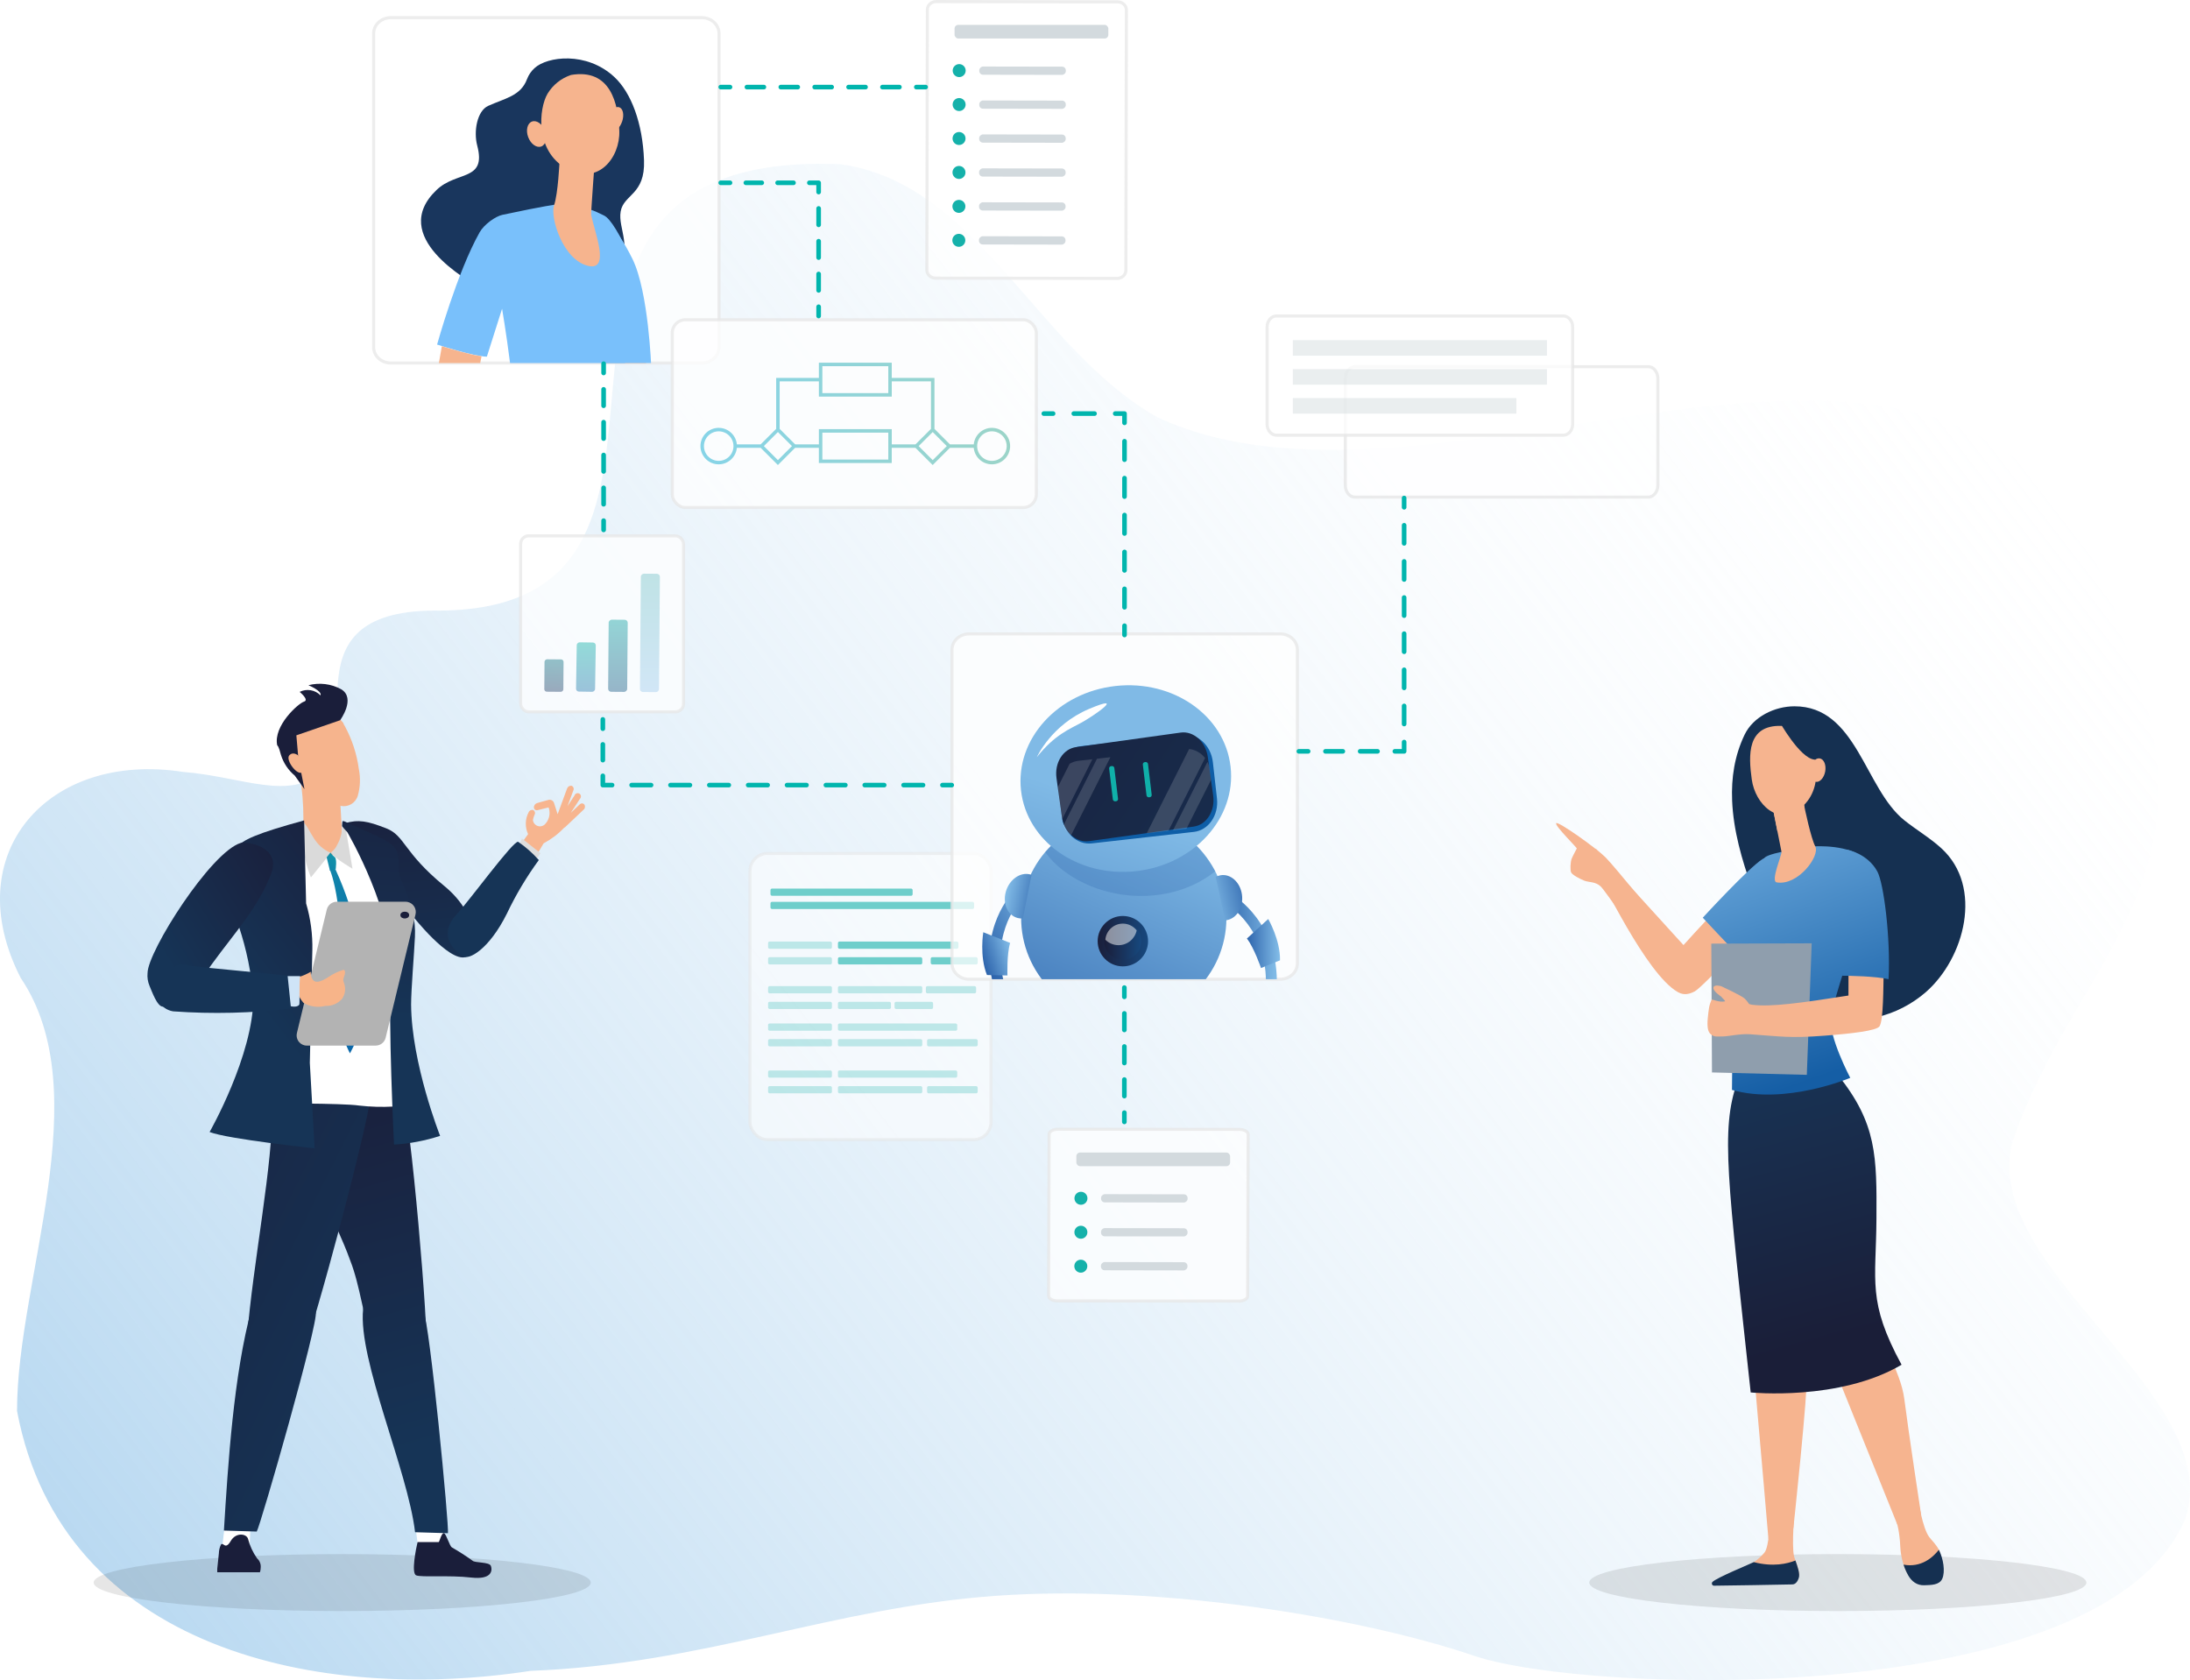 <?xml version="1.0" encoding="UTF-8"?>
<svg xmlns="http://www.w3.org/2000/svg" xmlns:xlink="http://www.w3.org/1999/xlink" viewBox="0 0 1419.35 1088.99">
  <defs>
    <style>
      .cls-1 {
        opacity: .47;
      }

      .cls-2 {
        fill: url(#Unbenannter_Verlauf_374);
      }

      .cls-2, .cls-3, .cls-4, .cls-5, .cls-6, .cls-7, .cls-8, .cls-9, .cls-10, .cls-11, .cls-12, .cls-13, .cls-14, .cls-15, .cls-16, .cls-17, .cls-18, .cls-19, .cls-20, .cls-21, .cls-22, .cls-23, .cls-24, .cls-25, .cls-26, .cls-27, .cls-28, .cls-29, .cls-30, .cls-31, .cls-32, .cls-33, .cls-34, .cls-35, .cls-36, .cls-37, .cls-38, .cls-39, .cls-40, .cls-41, .cls-42, .cls-43, .cls-44, .cls-45, .cls-46, .cls-47, .cls-48, .cls-49, .cls-50, .cls-51, .cls-52, .cls-53, .cls-54, .cls-55, .cls-56, .cls-57, .cls-58, .cls-59, .cls-60, .cls-61, .cls-62, .cls-63, .cls-64, .cls-65, .cls-66, .cls-67, .cls-68, .cls-69, .cls-70, .cls-71, .cls-72 {
        stroke-width: 0px;
      }

      .cls-3, .cls-11, .cls-14, .cls-73, .cls-74, .cls-75, .cls-44, .cls-63 {
        fill: #fff;
      }

      .cls-3, .cls-11, .cls-44 {
        mix-blend-mode: soft-light;
      }

      .cls-4 {
        fill: #cfe4f7;
      }

      .cls-5 {
        fill: url(#Unbenannter_Verlauf_274);
      }

      .cls-6 {
        fill: #19365d;
      }

      .cls-7 {
        fill: #0e5ea7;
      }

      .cls-8, .cls-18, .cls-37 {
        fill: #15b1aa;
      }

      .cls-8, .cls-19 {
        opacity: .25;
      }

      .cls-9 {
        fill: url(#Unbenannter_Verlauf_59-8);
      }

      .cls-10 {
        fill: url(#Unbenannter_Verlauf_59-9);
      }

      .cls-11 {
        opacity: .15;
      }

      .cls-12 {
        fill: #f6b48e;
      }

      .cls-13 {
        fill: url(#Unbenannter_Verlauf_423);
      }

      .cls-14 {
        opacity: .82;
      }

      .cls-14, .cls-17, .cls-76, .cls-21, .cls-23, .cls-53 {
        isolation: isolate;
      }

      .cls-77 {
        stroke-dasharray: 0 0 10.64 10.64;
      }

      .cls-77, .cls-78, .cls-79, .cls-80, .cls-81, .cls-32, .cls-82, .cls-83, .cls-84, .cls-85, .cls-86, .cls-87, .cls-88 {
        fill: none;
      }

      .cls-77, .cls-78, .cls-79, .cls-80, .cls-81, .cls-82, .cls-83, .cls-84, .cls-85, .cls-86, .cls-87, .cls-88 {
        stroke: #00b5ad;
        stroke-linecap: round;
        stroke-linejoin: round;
        stroke-width: 3px;
      }

      .cls-15 {
        fill: url(#Unbenannter_Verlauf_57);
      }

      .cls-78 {
        stroke-dasharray: 0 0 13.43 13.43;
      }

      .cls-16 {
        fill: url(#Unbenannter_Verlauf_311-9);
      }

      .cls-79 {
        stroke-dasharray: 0 0 10.62 10.62;
      }

      .cls-17 {
        fill: url(#Unbenannter_Verlauf_349);
      }

      .cls-17, .cls-21, .cls-23, .cls-53 {
        opacity: .43;
      }

      .cls-73, .cls-74, .cls-75 {
        stroke: #e6e6e6;
        stroke-miterlimit: 10;
        stroke-width: 2px;
      }

      .cls-18 {
        opacity: .6;
      }

      .cls-19, .cls-40 {
        fill: #2d64ac;
      }

      .cls-20 {
        fill: #f7b489;
      }

      .cls-21 {
        fill: url(#Unbenannter_Verlauf_351);
      }

      .cls-22 {
        fill: url(#Unbenannter_Verlauf_311-11);
      }

      .cls-23 {
        fill: url(#Unbenannter_Verlauf_348);
      }

      .cls-24 {
        fill: #b3b3b3;
      }

      .cls-25 {
        fill: url(#Unbenannter_Verlauf_81-2);
      }

      .cls-26 {
        fill: url(#Unbenannter_Verlauf_81);
      }

      .cls-74, .cls-75, .cls-89 {
        opacity: .75;
      }

      .cls-27 {
        fill: url(#Unbenannter_Verlauf_311-2);
      }

      .cls-28 {
        fill: #dcefff;
      }

      .cls-29 {
        fill: url(#Unbenannter_Verlauf_195);
      }

      .cls-30 {
        fill: #d3dade;
      }

      .cls-75 {
        filter: url(#drop-shadow-1);
      }

      .cls-81 {
        stroke-dasharray: 0 0 10.19 10.19;
      }

      .cls-31 {
        fill: url(#Unbenannter_Verlauf_59);
      }

      .cls-82 {
        stroke-dasharray: 0 0 12.59 12.59;
      }

      .cls-33 {
        fill: url(#Unbenannter_Verlauf_59-10);
      }

      .cls-34 {
        fill-rule: evenodd;
      }

      .cls-34, .cls-64 {
        fill: #1a1e3a;
      }

      .cls-90 {
        clip-path: url(#clippath-1);
      }

      .cls-35 {
        fill: url(#Unbenannter_Verlauf_311-12);
      }

      .cls-36 {
        fill: #f7b58f;
      }

      .cls-38 {
        fill: url(#Unbenannter_Verlauf_311-3);
      }

      .cls-39 {
        fill: #ddd;
      }

      .cls-41 {
        fill: url(#Unbenannter_Verlauf_55);
      }

      .cls-42 {
        fill: #79c0fb;
      }

      .cls-83 {
        stroke-dasharray: 0 0 11.24 11.24;
      }

      .cls-84 {
        stroke-dasharray: 0 0 11.71 11.71;
      }

      .cls-43 {
        fill: #f6b48f;
      }

      .cls-44 {
        opacity: .5;
      }

      .cls-45 {
        fill: url(#Unbenannter_Verlauf_59-5);
      }

      .cls-85 {
        stroke-dasharray: 0 0 10.98 10.98;
      }

      .cls-46 {
        fill: url(#Unbenannter_Verlauf_311-10);
      }

      .cls-91 {
        clip-path: url(#clippath);
      }

      .cls-47 {
        fill: #8f9ead;
      }

      .cls-48 {
        fill: url(#Unbenannter_Verlauf_59-7);
      }

      .cls-49 {
        fill: url(#Unbenannter_Verlauf_57-2);
      }

      .cls-50 {
        fill: url(#Unbenannter_Verlauf_59-2);
      }

      .cls-51 {
        fill: url(#Unbenannter_Verlauf_311-5);
      }

      .cls-52 {
        fill: url(#Unbenannter_Verlauf_59-11);
      }

      .cls-53 {
        fill: url(#Unbenannter_Verlauf_347);
      }

      .cls-54 {
        fill: url(#Unbenannter_Verlauf_311-6);
      }

      .cls-86 {
        stroke-dasharray: 0 0 11.96 11.96;
      }

      .cls-55 {
        fill: url(#Unbenannter_Verlauf_195-2);
      }

      .cls-56 {
        fill: url(#Unbenannter_Verlauf_374-2);
      }

      .cls-57 {
        fill: url(#Unbenannter_Verlauf_59-4);
      }

      .cls-58 {
        fill: url(#Unbenannter_Verlauf_21);
        opacity: .65;
      }

      .cls-59 {
        fill: url(#Unbenannter_Verlauf_311);
      }

      .cls-60 {
        fill: #f6b48d;
      }

      .cls-61 {
        fill: #153051;
      }

      .cls-62 {
        fill: #dadada;
      }

      .cls-65 {
        fill: url(#Unbenannter_Verlauf_59-3);
      }

      .cls-66 {
        fill: url(#Unbenannter_Verlauf_311-8);
      }

      .cls-67 {
        fill: #000;
        opacity: .1;
      }

      .cls-68 {
        fill: url(#Unbenannter_Verlauf_311-4);
      }

      .cls-69 {
        fill: url(#Unbenannter_Verlauf_311-7);
      }

      .cls-70 {
        fill: #10b0a9;
      }

      .cls-71 {
        fill: url(#Unbenannter_Verlauf_195-3);
      }

      .cls-87 {
        stroke-dasharray: 0 0 10.72 10.72;
      }

      .cls-88 {
        stroke-dasharray: 0 0 10.29 10.29;
      }

      .cls-72 {
        fill: url(#Unbenannter_Verlauf_59-6);
      }
    </style>
    <linearGradient id="Unbenannter_Verlauf_274" data-name="Unbenannter Verlauf 274" x1="1361.5" y1="231.43" x2="-255.75" y2="1480.97" gradientUnits="userSpaceOnUse">
      <stop offset="0" stop-color="#fff" stop-opacity="0"></stop>
      <stop offset="1" stop-color="#80bae6"></stop>
    </linearGradient>
    <linearGradient id="Unbenannter_Verlauf_195" data-name="Unbenannter Verlauf 195" x1="1623.26" y1="542.54" x2="1678.74" y2="700.53" gradientTransform="translate(-505.98)" gradientUnits="userSpaceOnUse">
      <stop offset="0" stop-color="#69a7db"></stop>
      <stop offset="1" stop-color="#155ea5"></stop>
    </linearGradient>
    <linearGradient id="Unbenannter_Verlauf_423" data-name="Unbenannter Verlauf 423" x1="1692.79" y1="868.65" x2="1642.14" y2="681.72" gradientTransform="translate(-505.98)" gradientUnits="userSpaceOnUse">
      <stop offset="0" stop-color="#1a1e38"></stop>
      <stop offset=".97" stop-color="#183456"></stop>
    </linearGradient>
    <linearGradient id="Unbenannter_Verlauf_195-2" data-name="Unbenannter Verlauf 195" x1="1638.5" y1="537.19" x2="1693.98" y2="695.18" xlink:href="#Unbenannter_Verlauf_195"></linearGradient>
    <linearGradient id="Unbenannter_Verlauf_195-3" data-name="Unbenannter Verlauf 195" x1="1682.93" y1="521.59" x2="1738.4" y2="679.58" xlink:href="#Unbenannter_Verlauf_195"></linearGradient>
    <linearGradient id="Unbenannter_Verlauf_311" data-name="Unbenannter Verlauf 311" x1="21227.84" y1="-1136.4" x2="21155.44" y2="-1396.08" gradientTransform="translate(21445.01 -454) rotate(-180)" gradientUnits="userSpaceOnUse">
      <stop offset="0" stop-color="#1a1e3a"></stop>
      <stop offset=".97" stop-color="#163456"></stop>
    </linearGradient>
    <linearGradient id="Unbenannter_Verlauf_311-2" data-name="Unbenannter Verlauf 311" x1="21239.14" y1="-1139.18" x2="21166.6" y2="-1399.28" xlink:href="#Unbenannter_Verlauf_311"></linearGradient>
    <linearGradient id="Unbenannter_Verlauf_311-3" data-name="Unbenannter Verlauf 311" x1="21441.24" y1="-1145.05" x2="21135.68" y2="-1296.59" xlink:href="#Unbenannter_Verlauf_311"></linearGradient>
    <linearGradient id="Unbenannter_Verlauf_311-4" data-name="Unbenannter Verlauf 311" x1="21493.83" y1="-1258.96" x2="21194.09" y2="-1407.59" xlink:href="#Unbenannter_Verlauf_311"></linearGradient>
    <linearGradient id="Unbenannter_Verlauf_374" data-name="Unbenannter Verlauf 374" x1="21214" y1="-997.78" x2="21258.4" y2="-1039.76" gradientTransform="translate(21445.01 -454) rotate(-180)" gradientUnits="userSpaceOnUse">
      <stop offset="0" stop-color="#458cca"></stop>
      <stop offset="0" stop-color="#16b1a9"></stop>
      <stop offset=".42" stop-color="#1187aa"></stop>
      <stop offset=".79" stop-color="#096aaa"></stop>
      <stop offset="1" stop-color="#135ea9"></stop>
    </linearGradient>
    <linearGradient id="Unbenannter_Verlauf_374-2" data-name="Unbenannter Verlauf 374" x1="21297.12" y1="-1054.16" x2="21182.25" y2="-1089.83" xlink:href="#Unbenannter_Verlauf_374"></linearGradient>
    <linearGradient id="Unbenannter_Verlauf_311-5" data-name="Unbenannter Verlauf 311" x1="18823.16" y1="1712.34" x2="18751.4" y2="1825.59" gradientTransform="translate(19901.25 -3598.4) rotate(163.61) scale(1.06 1) skewX(-.12)" xlink:href="#Unbenannter_Verlauf_311"></linearGradient>
    <linearGradient id="Unbenannter_Verlauf_311-6" data-name="Unbenannter Verlauf 311" x1="20570.93" y1="-1145" x2="20534.27" y2="-1199.32" gradientTransform="translate(20813.61 -454) rotate(-180)" xlink:href="#Unbenannter_Verlauf_311"></linearGradient>
    <linearGradient id="Unbenannter_Verlauf_311-7" data-name="Unbenannter Verlauf 311" x1="18376.45" y1="-1039.66" x2="18473.67" y2="-1099.44" gradientTransform="translate(23255.17 -445.9) rotate(-180) scale(1.25 1)" xlink:href="#Unbenannter_Verlauf_311"></linearGradient>
    <linearGradient id="Unbenannter_Verlauf_311-8" data-name="Unbenannter Verlauf 311" x1="10382.24" y1="3054.22" x2="10451.88" y2="2926.23" gradientTransform="translate(10586.73 -2772.37) rotate(145.99)" xlink:href="#Unbenannter_Verlauf_311"></linearGradient>
    <linearGradient id="Unbenannter_Verlauf_311-9" data-name="Unbenannter Verlauf 311" x1="21651.24" y1="-3916.44" x2="21575.87" y2="-3966.15" gradientTransform="translate(21700.38 4011.84) rotate(-159.58)" xlink:href="#Unbenannter_Verlauf_311"></linearGradient>
    <linearGradient id="Unbenannter_Verlauf_311-10" data-name="Unbenannter Verlauf 311" x1="21176.53" y1="-915.99" x2="21194.12" y2="-1119.58" xlink:href="#Unbenannter_Verlauf_311"></linearGradient>
    <linearGradient id="Unbenannter_Verlauf_311-11" data-name="Unbenannter Verlauf 311" x1="21247.88" y1="-1013.38" x2="21343.81" y2="-1072.45" xlink:href="#Unbenannter_Verlauf_311"></linearGradient>
    <linearGradient id="Unbenannter_Verlauf_311-12" data-name="Unbenannter Verlauf 311" x1="12407.16" y1="5150.62" x2="12425.1" y2="4943.7" gradientTransform="translate(11466.15 -6411.86) rotate(126.87)" xlink:href="#Unbenannter_Verlauf_311"></linearGradient>
    <filter id="drop-shadow-1" filterUnits="userSpaceOnUse">
      <feOffset dx="-3.8" dy="5.71"></feOffset>
      <feGaussianBlur result="blur" stdDeviation="5.71"></feGaussianBlur>
      <feFlood flood-color="#000" flood-opacity=".3"></feFlood>
      <feComposite in2="blur" operator="in"></feComposite>
      <feComposite in="SourceGraphic"></feComposite>
    </filter>
    <linearGradient id="Unbenannter_Verlauf_351" data-name="Unbenannter Verlauf 351" x1="5172.93" y1="8184.99" x2="5171.96" y2="8155.49" gradientTransform="translate(8530.82 5610.38) rotate(-90) scale(1 -1)" gradientUnits="userSpaceOnUse">
      <stop offset="0" stop-color="#1f3664"></stop>
      <stop offset="1" stop-color="#05808a"></stop>
    </linearGradient>
    <linearGradient id="Unbenannter_Verlauf_349" data-name="Unbenannter Verlauf 349" x1="5302.07" y1="8297.82" x2="5303.01" y2="8258.05" gradientTransform="translate(8652.97 5735.05) rotate(-90) scale(1 -1)" gradientUnits="userSpaceOnUse">
      <stop offset="0" stop-color="#2568af"></stop>
      <stop offset="1" stop-color="#0bafa8"></stop>
    </linearGradient>
    <linearGradient id="Unbenannter_Verlauf_348" data-name="Unbenannter Verlauf 348" x1="5443.38" y1="8145.05" x2="5443.98" y2="8077.74" gradientTransform="translate(8510.97 5868.77) rotate(-90) scale(1 -1)" gradientUnits="userSpaceOnUse">
      <stop offset="0" stop-color="#14477c"></stop>
      <stop offset="1" stop-color="#0bafa8"></stop>
    </linearGradient>
    <linearGradient id="Unbenannter_Verlauf_347" data-name="Unbenannter Verlauf 347" x1="5587.91" y1="8256.27" x2="5589.18" y2="8363.43" gradientTransform="translate(8746.7 5998.97) rotate(-90) scale(1 -1)" gradientUnits="userSpaceOnUse">
      <stop offset="0" stop-color="#61beb7"></stop>
      <stop offset="1" stop-color="#9ccbee"></stop>
    </linearGradient>
    <clipPath id="clippath">
      <path class="cls-32" d="M628.08,410.87h201.64c6.13,0,11.1,4.6,11.1,10.27v203.3c0,5.67-4.97,10.27-11.1,10.27h-201.64c-6.13,0-11.1-4.6-11.1-10.27v-203.3c0-5.67,4.97-10.27,11.1-10.27Z"></path>
    </clipPath>
    <linearGradient id="Unbenannter_Verlauf_59" data-name="Unbenannter Verlauf 59" x1="685.11" y1="773.29" x2="769.05" y2="582.96" gradientTransform="translate(1381.7 -143.12) rotate(90)" gradientUnits="userSpaceOnUse">
      <stop offset="0" stop-color="#2d64ac"></stop>
      <stop offset=".97" stop-color="#80bae6"></stop>
    </linearGradient>
    <linearGradient id="Unbenannter_Verlauf_59-2" data-name="Unbenannter Verlauf 59" x1="738.04" y1="-7458.04" x2="771.67" y2="-7458.04" gradientTransform="translate(-4.37 -6840.43) rotate(-.46) scale(1 -1)" xlink:href="#Unbenannter_Verlauf_59"></linearGradient>
    <linearGradient id="Unbenannter_Verlauf_59-3" data-name="Unbenannter Verlauf 59" x1="749.5" y1="-7495.04" x2="781.48" y2="-7495.04" gradientTransform="translate(-4.37 -6840.43) rotate(-.46) scale(1 -1)" xlink:href="#Unbenannter_Verlauf_59"></linearGradient>
    <linearGradient id="Unbenannter_Verlauf_59-4" data-name="Unbenannter Verlauf 59" x1="752.49" y1="-7458.37" x2="773.83" y2="-7458.37" gradientTransform="translate(-4.37 -6840.43) rotate(-.46) scale(1 -1)" xlink:href="#Unbenannter_Verlauf_59"></linearGradient>
    <linearGradient id="Unbenannter_Verlauf_59-5" data-name="Unbenannter Verlauf 59" x1="-706.69" y1="-15001.58" x2="-657.66" y2="-14995.54" gradientTransform="translate(-3269.62 -13880.25) rotate(-17.78) scale(1 -1)" xlink:href="#Unbenannter_Verlauf_59"></linearGradient>
    <linearGradient id="Unbenannter_Verlauf_59-6" data-name="Unbenannter Verlauf 59" x1="-716.82" y1="-15036.46" x2="-684.83" y2="-15036.46" gradientTransform="translate(-3269.62 -13880.25) rotate(-17.78) scale(1 -1)" xlink:href="#Unbenannter_Verlauf_59"></linearGradient>
    <linearGradient id="Unbenannter_Verlauf_59-7" data-name="Unbenannter Verlauf 59" x1="-708.89" y1="-15001.42" x2="-688.14" y2="-15001.42" gradientTransform="translate(-3269.62 -13880.25) rotate(-17.78) scale(1 -1)" xlink:href="#Unbenannter_Verlauf_59"></linearGradient>
    <linearGradient id="Unbenannter_Verlauf_59-8" data-name="Unbenannter Verlauf 59" x1="14468.36" y1="-1259.74" x2="14492.53" y2="-1259.74" gradientTransform="translate(15110.14 2183.05) rotate(-168.7)" xlink:href="#Unbenannter_Verlauf_59"></linearGradient>
    <linearGradient id="Unbenannter_Verlauf_59-9" data-name="Unbenannter Verlauf 59" x1="78.75" y1="840.18" x2="166.53" y2="641.15" gradientTransform="translate(471.08 -174.1) rotate(-7.55) scale(1 1.12) skewX(-.25)" xlink:href="#Unbenannter_Verlauf_59"></linearGradient>
    <linearGradient id="Unbenannter_Verlauf_55" data-name="Unbenannter Verlauf 55" x1="43.24" y1="270.04" x2="260.64" y2="505.81" gradientTransform="translate(527.87 89.33) rotate(-9.12) scale(1 1.19) skewX(-.43)" gradientUnits="userSpaceOnUse">
      <stop offset="0" stop-color="#1a1e3a"></stop>
      <stop offset=".97" stop-color="#163456"></stop>
    </linearGradient>
    <linearGradient id="Unbenannter_Verlauf_59-10" data-name="Unbenannter Verlauf 59" x1="708.7" y1="777.02" x2="796.48" y2="578" gradientTransform="translate(-4.37 -64.38) rotate(.46)" xlink:href="#Unbenannter_Verlauf_59"></linearGradient>
    <linearGradient id="Unbenannter_Verlauf_57" data-name="Unbenannter Verlauf 57" x1="721.17" y1="668.52" x2="753.84" y2="668.52" gradientTransform="translate(-4.37 -64.38) rotate(.46)" gradientUnits="userSpaceOnUse">
      <stop offset="0" stop-color="#1a1e3a"></stop>
      <stop offset=".97" stop-color="#17477c"></stop>
    </linearGradient>
    <linearGradient id="Unbenannter_Verlauf_57-2" data-name="Unbenannter Verlauf 57" x1="725.43" y1="668.52" x2="749.57" y2="668.52" xlink:href="#Unbenannter_Verlauf_57"></linearGradient>
    <linearGradient id="Unbenannter_Verlauf_59-11" data-name="Unbenannter Verlauf 59" x1="-101.46" y1="1014.87" x2="-130.66" y2="1015.03" gradientTransform="translate(696.53 -435.7) rotate(-12.2)" xlink:href="#Unbenannter_Verlauf_59"></linearGradient>
    <clipPath id="clippath-1">
      <path class="cls-32" d="M454.9,11.45h-201.64c-6.13,0-11.1,4.6-11.1,10.27v203.3c0,5.67,4.97,10.27,11.1,10.27h201.64c6.13,0,11.1-4.6,11.1-10.27V21.72c0-5.67-4.97-10.27-11.1-10.27Z"></path>
    </clipPath>
    <linearGradient id="Unbenannter_Verlauf_81" data-name="Unbenannter Verlauf 81" x1="4058.68" y1="340.19" x2="3959.81" y2="616.41" gradientTransform="translate(4383.27) rotate(-180) scale(1 -1)" gradientUnits="userSpaceOnUse">
      <stop offset="0" stop-color="#16477c"></stop>
      <stop offset=".97" stop-color="#3675bb"></stop>
    </linearGradient>
    <linearGradient id="Unbenannter_Verlauf_81-2" data-name="Unbenannter Verlauf 81" x1="3959.05" y1="277.48" x2="4110.59" y2="509.63" xlink:href="#Unbenannter_Verlauf_81"></linearGradient>
    <linearGradient id="Unbenannter_Verlauf_21" data-name="Unbenannter Verlauf 21" x1="784.26" y1="1509.83" x2="958.08" y2="1509.83" gradientTransform="translate(-451.61 -1461.59) rotate(23.41) scale(1.26 .79) skewX(15.3)" gradientUnits="userSpaceOnUse">
      <stop offset="0" stop-color="#49bfda"></stop>
      <stop offset="1" stop-color="#68bfaa"></stop>
    </linearGradient>
  </defs>
  <g class="cls-76">
    <g id="Ebene_2" data-name="Ebene 2">
      <g id="Ebene_1-2" data-name="Ebene 1">
        <g>
          <path class="cls-5" d="M285.41,395.77c208.79-2.07,3.88-299.6,259.37-289.35,89.1,12.44,127.38,120.54,205.63,164.16,194.26,89.96,546.95-157.26,625.61,143.95,66.78,155.11-31.12,206.78-71.77,325.68-21.56,82.6,139.16,163.39,112,244.39-52.85,124.29-387.56,113.56-460.97,88.6-73.41-24.96-203.31-46.22-308.87-38.92-105.56,7.3-190.06,44.42-302.53,48.71-136.69,21.09-303.6-13.48-332.83-168.42-.15-85.31,52.74-206.02,2.38-280.71-41.2-80.28,17.52-147.25,105.44-133.5,38.46,3.03,68.79,19.47,91.29-1.08,25.71-23.23-26.13-105.25,75.24-103.5"></path>
          <g>
            <ellipse class="cls-67" cx="1191.11" cy="1025.78" rx="161.09" ry="18.46"></ellipse>
            <g>
              <path class="cls-43" d="M1243.17,971.79s2.67,18.6,7.25,24.6c1.54,2.01,4.35,4.56,6.2,8.2,2.87,5.67,1.28,14.11-.83,18.75-.18.41-1.5,1.44-2.4,1.75-7.34,2.28-15.14-.16-18.26-7.23-1.75-3.95-3.28-9.21-3.58-15.85-.78-16.89-6.01-25.48-6.01-25.48l17.64-4.76Z"></path>
              <path class="cls-43" d="M1162.91,980.3s-1.65,20.97-.31,27.79c.72,3.65,4.7,11.16,2.87,14.6-1.83,3.44-4.96,2.01-4.96,2.01l-42.52.92c-2.58.04-4.68.51-2.6-1.03,3.41-2.52,6.15-4.18,17.03-9.48.71-.34,3.29-2,4.22-2.57,2.36-1.45,4.73-3.73,6.78-6.02,3.4-3.81,3.7-22.28,3.7-22.28l15.79-3.94Z"></path>
              <path class="cls-43" d="M1125.88,701.49s-5.97,34.05-2.05,56.38c3.92,22.33,22.29,239.63,22.29,239.63l16.18-7.07s9.52-88.55,8.74-100.57c-.78-12.02-6.98-32.14-6.98-32.14l2.08-69.8-26.36-91.69-13.89,5.26Z"></path>
              <path class="cls-43" d="M1187.29,694.33s16.45,24.9,20.37,45.51c3.92,20.61-2.87,83.94,4.66,110.95,4.08,14.62,19.54,37.2,21.89,56.09,2.35,18.89,10.87,74.96,10.87,74.96l-15.35,6.5-53.37-132.5-38.07-111.7-9.75-57.53,58.75,7.73Z"></path>
              <path class="cls-61" d="M1233.69,1014.16c11.38,2.09,18.95-4.61,22.89-9.62,2.89,5.68,4.3,14.15,2.18,18.82-1.87,4.11-7.35,3.99-11.66,4.15-4.56.17-8.09-2.38-10.35-6.37-1.06-1.86-2.15-4.19-3.06-6.98Z"></path>
              <path class="cls-61" d="M1136.65,1012.53c12.53,3.23,21.79,1.03,26.97-1.07,1.34,3.81,3.11,8.59,2.17,11.34-1.15,3.37-2.79,4.14-4.23,4.17-11.44.3-41.92.71-50.65.83-1.22.02-1.89-1.42-1.11-2.36,2.16-2.6,25.92-12.35,26.85-12.92Z"></path>
              <g>
                <g>
                  <path class="cls-61" d="M1122.6,518.89c-.61-14.63,1.55-29.08,8.09-42.7,5.63-11.72,19.57-18.37,32.28-18.39,40.36-.05,45.49,53.27,71.18,73.84,7.85,6.28,16.62,11.4,24.05,18.18,27.43,25.03,15.07,71.35-10.11,93.29-17.48,15.23-44.94,23.88-66.48,11.97-11.24-6.21-19.78-16.54-25.86-27.86-8.63-16.06-14.19-34.59-20.33-51.71-6.53-18.22-12.01-37.18-12.82-56.63Z"></path>
                  <path class="cls-43" d="M1141.25,564.92s6.17,8.72,3.6,21.76c-2.57,13.04-41.64,53.35-46.54,55.94-5.33,2.82-8.6,1.71-10.99.36-20.59-11.72-49.68-74.14-53.06-78.58l-2.96-3.9,2.87-10.49,56.91,62.57s46.51-51.99,50.17-47.65Z"></path>
                  <path class="cls-29" d="M1148.11,554.16s-4.42,1.78-5.76,2.62c-9.07,5.68-38.78,38.04-38.78,38.04,0,0,15.64,16.8,22.56,23.99l39.55-29.75-17.57-34.89Z"></path>
                  <path class="cls-13" d="M1191.11,696.68c25.35,31.57,25.26,52.99,25.02,93.53-.24,40.53-5.99,53.27,16.28,94.38-40.27,23.74-97.78,17.95-97.78,17.95-14.87-137.81-19.61-170.11-8.74-201.05,35.57.12,65.22-4.81,65.22-4.81Z"></path>
                  <path class="cls-55" d="M1176.15,548.58s23.23-1.48,32.41,8.52c9.19,10-20.38,89.06-22.05,101.78-1.67,12.72,12.65,39.74,12.65,39.74,0,0-41.95,17.76-76.66,7.83,0,0,.71-91.83,2.38-100.92,1.67-9.09,15.59-46.04,18.93-49.67,3.34-3.63,32.34-7.27,32.34-7.27Z"></path>
                  <path class="cls-43" d="M1168.42,517.61s.12.68.34,1.84c1.04,5.57,5.02,24.06,7.72,29.14,3.26,6.14-11.15,25.73-25.01,23.34-4.13-.71,3.49-18,3.12-19.83-.7-3.51-1.65-8.29-2.62-13.19-.55-2.77-1.1-5.57-1.62-8.21-1.48-7.49-2.69-13.62-2.69-13.62l20.77.52Z"></path>
                  <path class="cls-43" d="M1168.76,519.45c-.22-1.16-.34-1.84-.34-1.84l-20.77-.52s1.21,6.13,2.69,13.62c.52,2.62,1.07,5.41,1.62,8.16,3.21-.47,6.56-2.03,9.92-4.96,3.66-3.2,6.06-7.04,7.51-11.15-.26-1.31-.47-2.44-.63-3.3Z"></path>
                  <path class="cls-43" d="M1154.44,470.49s9.79-1.13,15.93,6.79c6.14,7.92,12.75,32.42-2.49,45.73-15.24,13.32-30.31-1.76-32.54-17.74-2.23-15.98-3.1-35.36,19.11-34.78Z"></path>
                  <path class="cls-61" d="M1153.35,467.88s13.08,23.38,22.44,24.45c9.36,1.08,10.58,13.37,10.58,13.37,0,0-3.35-28.52-12.61-34.02-9.26-5.5-20.41-3.8-20.41-3.8Z"></path>
                  <path class="cls-43" d="M1173.33,498.1c-.76,4.14.75,8.11,3.39,8.65,2.65.54,5.44-2.55,6.2-6.69.76-4.14-.77-7.93-3.42-8.47-2.65-.54-5.41,2.37-6.17,6.51Z"></path>
                  <polygon class="cls-47" points="1109.54 695.12 1171.01 696.68 1174.17 611.42 1109.1 611.63 1109.54 695.12"></polygon>
                  <path class="cls-43" d="M1109.37,647.89c.15-.33,4.83,1.98,8.51,1.17.74-.16-1.98-2.4-2.34-3.06-.05-.09-5.5-3.53-5.04-5.88.45-2.35,5.14-.84,5.14-.84,0,0,13.25,6.11,15.12,7.99,1.87,1.88,2.66,3.3,2.78,3.47.81.25,1.52.44,2.04.51,12.19,1.57,32.09-1.21,62.41-5.98l.04-15.91c6.42.38,17.63-.74,22.8-1.32-.27,12.13-.12,33.18-2.71,37.19-1.82,2.82-17.82,4.71-35.64,6.07-22.69,1.74-28.64.44-48.35-.93-5.97-.44-14.17,1.38-17.28,1.4-4.63.03-6.26.55-8.59-1.89-1.97-2.05-1.74-7.1-1.41-10.23.62-5.92.81-8.19,2.54-11.77Z"></path>
                  <path class="cls-71" d="M1197.23,550.77s13.11,2.4,19.47,14.07c4.2,7.7,8.67,43.33,7.29,69.82-8.87-1.88-23.76-2.23-32.89-2.26.35-23.74,1.66-82.43,6.12-81.63Z"></path>
                </g>
                <path class="cls-43" d="M1077.81,600.35s-31.26-38.7-37.4-44.78c-6.14-6.08-31.15-23.83-31.87-21.96-.72,1.87,13.58,15.84,13.38,16.36-.2.52-2.5,4.53-3.33,6.66-.83,2.13-1.04,7.26-.34,8.84.7,1.59,5.78,4.29,8.64,5.39,2.86,1.11,6.97.51,10.39,3.57,3.42,3.06,30.67,43.46,30.67,43.46l9.86-17.55Z"></path>
              </g>
            </g>
          </g>
          <g>
            <ellipse class="cls-67" cx="221.8" cy="1025.78" rx="161.09" ry="18.46"></ellipse>
            <g>
              <path class="cls-36" d="M378.71,521.44c-.7-.84-1.95-.96-2.8-.25-.09.08-.18.16-.25.25l-5.74,5.46,5.96-9.15c.84-.82.86-2.16.05-3.01-.82-.84-2.16-.86-3.01-.05-.23.22-.4.49-.51.79l-4.61,7.09,3.83-10.35c.5-1.06.04-2.33-1.02-2.83-.06-.03-.12-.05-.19-.08-1.29-.17-2.51.61-2.91,1.84l-6.1,16.59-2.27-7.09c-.43-1.63-2.09-2.61-3.72-2.18-.06.02-.12.03-.18.05l-7.09,1.99c-1.3.36-2.18,1.56-2.13,2.91.03,1.02.88,1.82,1.9,1.79.18,0,.35-.03.52-.09l7.09-1.77.35,1.06h0c.88,3.63-.22,7.46-2.91,10.07-.77.64-1.7,1.03-2.69,1.13-2.47.17-4.63-1.65-4.89-4.11.22-1.17.57-2.32,1.06-3.4.62-1.05.27-2.39-.78-3.01-.02-.01-.05-.03-.07-.04-1.21-.35-2.49.26-2.98,1.42-2.33,4.41-2.46,9.66-.35,14.18l-7.87,10.85,10.85,7.09,7.09-11.98c4.94-2.61,9.42-6.01,13.26-10.07.26-.1.5-.24.71-.43l12.34-11.7c.62-.89.65-2.06.07-2.98Z"></path>
              <path class="cls-59" d="M242.99,878.05c2.98,9.71,8.3,2.2,14.18,3.97,4.25,1.21,16.45-6.52,18.86-9.64s-10.14-153.52-15.6-162.67c-7.09-12.34-64.81,4.68-62.83,25.95,2.55,27.23,19.71,54.46,29.43,81.48,6.31,16.17,8.23,35.6,15.96,60.91Z"></path>
              <path class="cls-63" d="M143.71,1005.76c6.06.91,12.24.42,18.08-1.42,0-7.09.64-14.18.92-21.27.21-.84.21-1.72,0-2.55-.77-1.05-1.96-1.7-3.26-1.77-4.75-.85-12.2-1.13-12.98,4.96-1.21,7.45-1.91,14.75-2.77,22.05Z"></path>
              <path class="cls-63" d="M271.35,1005.76c5.96.93,12.06.45,17.8-1.42l-3.9-21.27c-.14-.9-.45-1.77-.92-2.55-.94-1.02-2.23-1.66-3.62-1.77-5.03-.85-12.48-1.13-11.91,4.96.64,7.45,1.56,14.75,2.55,22.05Z"></path>
              <path class="cls-27" d="M274.4,849.83c-7.8-12.76-36.66-24.25-39.07-1.28-3.4,32.9,29,104.52,33.68,144.59l21.27.64c.99-3.83-11.84-136.93-15.88-143.95Z"></path>
              <path class="cls-38" d="M160.23,866.21c2.55,7.34,8.17,13.22,15.39,16.1,3.9,1.28,18.51-6.59,21.91-9.79,3.4-3.19,45.53-157.78,42.97-167-3.33-12.48-22.2-1.91-34.11-3.83-17.23-2.62-31.34-4.96-30.28,17.02,1.56,31.77-12.62,102.68-15.88,147.5Z"></path>
              <path class="cls-68" d="M204.69,850.32c-3.4-12.55-31.41-39-41.63-2.06-11.63,42.55-15.32,101.19-17.94,143.81l21.27.64c2.41-3.83,40.14-135.37,38.29-142.39Z"></path>
              <path class="cls-34" d="M168.95,1016.19c.26-2.29-.61-4.57-2.34-6.1-2.72-3.86-4.72-8.19-5.89-12.76-1.13-3.33-7.8-4.18-11.13,1.42-1.06,1.84-2.06,3.05-3.26,3.05s-2.2-1.84-3.12-.64c-.86,1.77-1.32,3.71-1.35,5.67-.35,3.26-.71,6.67-1.06,10v2.27h27.66c.32-.94.49-1.92.5-2.91Z"></path>
              <path class="cls-64" d="M270.64,999.52h13.69c.43,0,1.91-6.45,3.47-5.74,1.56.71,3.55,8.37,5.11,9.22,4.59,2.63,9.04,5.5,13.33,8.58,1.49,1.56,10.92.71,11.91,3.4s.99,9.15-12.98,7.52c-13.97-1.63-32.12,0-35.46-1.42-3.33-1.42-.07-17.44.92-21.56Z"></path>
              <path class="cls-63" d="M183.35,546.54l42.55-9.64,20.42,39.92c4.24,8.35,6.46,17.58,6.45,26.95l2.27,113.46c-7.43.43-14.88.21-22.27-.64-10.71-1.63-60.7-1.35-60.7-1.35l11.27-168.7Z"></path>
              <path class="cls-60" d="M195.69,505.62l.71.57c3.55,2.91,7.09,5.74,10.28,8.44,3.9,3.87,8.82,6.56,14.18,7.73,4.78.99,9.53-1.8,10.99-6.45,1.64-5.67,1.88-11.66.71-17.44-1.31-9.8-4.41-19.27-9.15-27.94-.19-.4-.43-.78-.71-1.13v-.43l-.78-1.06h0c-.41-.53-.86-1.03-1.35-1.49-5.2-4.54-12.33-6.19-19-4.4,0,0-16.74,9.64-19.08,17.52-.26.93-.43,1.88-.5,2.84-1.7,9.01,5.67,16.52,13.69,23.26Z"></path>
              <path class="cls-60" d="M220.37,517.04l1.7,30.28c0,6.24-3.33,6.31-8.23,7.09-1.28.07-2.55.07-3.83,0-7.9-1.08-13.73-7.92-13.54-15.88.45-9.92.04-19.86-1.21-29.71-2.34-15.18,23.97.57,25.1,8.23Z"></path>
              <path class="cls-62" d="M196.89,532.92c5.6,7.09,6.59,14.96,17.44,19.93-4.04,5.11-8.72,10.78-12.83,15.88-4.65-11.32-6.24-23.68-4.61-35.81Z"></path>
              <path class="cls-62" d="M221.71,535.4c.04,4.28-1.06,8.49-3.19,12.2-1.56,3.55-4.11,4.61-3.9,5.11,1.35,3.12,13.83,10.35,13.83,10.35l-4.18-24.89-2.55-2.77Z"></path>
              <path class="cls-2" d="M213.84,564.34l3.69-.71s1.06-7.09-.64-8.08c-1.02-.87-1.95-1.84-2.77-2.91l-2.41,3.05,2.13,8.65Z"></path>
              <path class="cls-56" d="M236.67,656.52c-2.08,9.15-5.39,17.98-9.86,26.24-3.19-6.23-5.44-12.89-6.67-19.78,5.03-75.02-6.38-99.28-6.38-99.28h3.76c13.28,29.11,19.83,60.84,19.15,92.82Z"></path>
              <path class="cls-51" d="M191.08,502.79l6.24,8.72-3.97-20.07-1.28-14.82,28.36-9.79s10.42-14.18.71-20.07c-6.5-3.55-14.11-4.49-21.27-2.62,0,0,8.93,3.62,7.87,6.59-3.54-3.63-9.02-4.54-13.54-2.27,0,0,6.45,5.25,2.84,6.31-3.62,1.06-20.07,15.67-17.37,28.36,0,0,.85,0,2.41,6.17,1.63,5.27,4.76,9.95,9.01,13.47Z"></path>
              <path class="cls-60" d="M193.35,489.74s-3.47-3.05-5.96,0,6.17,14.82,9.36,10.07l-3.4-10.07Z"></path>
              <polygon class="cls-54" points="257.52 709.35 258.73 722.33 262.34 721.33 260.15 709.35 257.52 709.35"></polygon>
              <path class="cls-69" d="M197.11,531.79l1.28,53.75c2.92,9.89,4.29,20.18,4.04,30.49l-1.63,72.9,3.12,55.38s-56.3-5.96-68.08-10.57c0,0,28.36-49.64,28.36-87.36-1.27-15.67-4.44-31.12-9.43-46.02-7.94-20.49,0-25.32,0-30.85-.07-19.36-17.8-21.34,42.33-37.73Z"></path>
              <path class="cls-66" d="M240.72,555.47c-.43-.71-17.37-21.84-17.37-21.84,9.08-2.62,14.75-1.49,26.95,3.26,12.2,4.75,10.99,15.53,37.65,37.37,24.11,19.78,21.27,43.82,13.76,46.09-10.85,3.26-34.39-26.8-34.39-26.8-12.05-8.86-26.59-38.08-26.59-38.08Z"></path>
              <path class="cls-39" d="M346.3,558.52c1.45-1.74,2.8-3.57,4.04-5.46l-12.05-9.57-2.91,7.09,10.92,7.94Z"></path>
              <path class="cls-16" d="M300.14,619.79c3.55,2.69,16.74-4.25,28.36-27.58,5.8-12.2,12.74-23.84,20.71-34.75-3.97-4.47-8.47-8.45-13.4-11.84-3.19-.85-31.63,38.22-39.71,46.87-15.39,16.45,4.04,27.3,4.04,27.3Z"></path>
              <path class="cls-46" d="M221.71,535.48l1.13,1.42,2.34,2.62s31.34,53.54,28.36,92.75c-2.27,27.37,1.84,109.63,1.84,109.63,10.15-.6,20.19-2.51,29.85-5.67,0,0-18.51-46.8-18.79-85.09,0-9.86,1.99-32.97,2.48-43.89,1.06-21.27-10.42-36.73-10.49-42.55,0-18.58,0-16.31-35.46-32.41h-.99s-.28,1.84-.28,3.19Z"></path>
              <path class="cls-14" d="M233.41,710.2l-.57-9.43h1.56l.57,9.43h-1.56Z"></path>
              <path class="cls-14" d="M240.22,710.2c-1.09.09-2.14-.36-2.84-1.21-.66-1.12-1.01-2.39-.99-3.69-.15-1.23.02-2.47.5-3.62.64-.82,1.67-1.23,2.69-1.06.89-.13,1.8-.13,2.69,0v1.21c-.8-.07-1.61-.07-2.41,0-.64-.13-1.29.16-1.63.71-.23.88-.23,1.81,0,2.69,0,.93.22,1.86.64,2.69.36.54.99.84,1.63.78.83.07,1.66.07,2.48,0v1.28c-.92.14-1.84.21-2.77.21Z"></path>
              <path class="cls-24" d="M198.88,677.72h44.6c3.05,0,5.71-2.08,6.45-5.03l19.36-79.99c.86-3.58-1.34-7.18-4.92-8.04-.5-.12-1.02-.18-1.53-.19h-44.6c-3.07.01-5.73,2.12-6.45,5.11l-19.36,79.99c-.86,3.54,1.31,7.11,4.85,7.97.53.13,1.06.19,1.61.19Z"></path>
              <path class="cls-22" d="M156.12,546.33c3.47-1.06,26.24,2.27,19.71,19.78-8.15,21.7-24.46,39.43-38.08,58.22-4.04,5.96-8.8,11.39-14.18,16.17-5.53,4.54-10.85,12.55-18.01,11.98-3.69,0-7.09-9.86-8.65-13.47-1.11-2.62-1.55-5.47-1.28-8.3,0-13.9,40.99-78.57,60.49-84.38Z"></path>
              <path class="cls-20" d="M201.43,631.14v-1.28c-2.36,1.41-4.89,2.53-7.52,3.33-.68.04-1.3.38-1.7.92-.17.41-.17.87,0,1.28-.68,5.29.94,10.61,4.47,14.61,4.28,2.52,9.38,3.23,14.18,1.99,4.13.22,8.14-1.48,10.85-4.61,1.92-2.77,2.47-6.27,1.49-9.5-.33-.8-.57-1.63-.71-2.48,0-2.13,1.77-4.25.92-6.24l-.35-.43c-.25-.11-.53-.11-.78,0-3.22.99-6.28,2.45-9.08,4.33-5.67,3.76-10.92,5.67-11.77-1.91Z"></path>
              <path class="cls-4" d="M193.92,651.27c-2.27,2.84-9.71,0-12.76-1.77-1.21-5.55-2.13-11.16-2.77-16.81h16.1c-.78,8.01-.07,18.01-.57,18.58Z"></path>
              <path class="cls-35" d="M102.79,648.93c-1.59-2.64-1.59-5.94,0-8.58,2.5-5.62,6.41-10.51,11.35-14.18,3.4-2.2,7.09-.5,10.57,0,9.22,1.21,43.89,4.25,61.69,6.24l2.2,21.27c-25.36,3.05-50.96,3.67-76.44,1.84-3.97-.64-7.42-3.07-9.36-6.59Z"></path>
              <ellipse class="cls-64" cx="262.34" cy="593.13" rx="2.84" ry="2.2"></ellipse>
            </g>
          </g>
          <g>
            <g>
              <path class="cls-74" d="M600.7,175l.33-168.74c0-2.91,2.57-5.26,5.72-5.25l117.57.19c3.16,0,5.71,2.37,5.7,5.27l-.33,168.74c0,2.91-2.57,5.26-5.72,5.25l-117.57-.19c-3.16,0-5.71-2.37-5.7-5.27Z"></path>
              <g>
                <g>
                  <rect class="cls-30" x="660.1" y="17.79" width="5.33" height="56.08" rx="2.41" ry="2.41" transform="translate(615.74 708.51) rotate(-89.9)"></rect>
                  <rect class="cls-30" x="618.66" y="16.11" width="99.66" height="8.85" rx="2.41" ry="2.41"></rect>
                  <rect class="cls-30" x="660.06" y="39.79" width="5.33" height="56.08" rx="2.41" ry="2.41" transform="translate(593.71 730.44) rotate(-89.9)"></rect>
                  <rect class="cls-30" x="660.01" y="61.8" width="5.33" height="56.08" rx="2.41" ry="2.41" transform="translate(571.65 752.35) rotate(-89.9)"></rect>
                  <rect class="cls-30" x="659.96" y="83.8" width="5.33" height="56.08" rx="2.41" ry="2.41" transform="translate(549.6 774.26) rotate(-89.9)"></rect>
                  <rect class="cls-30" x="659.92" y="105.8" width="5.33" height="56.08" rx="2.41" ry="2.41" transform="translate(527.56 796.18) rotate(-89.9)"></rect>
                  <rect class="cls-30" x="659.87" y="127.81" width="5.33" height="56.08" rx="2.41" ry="2.41" transform="translate(505.51 818.1) rotate(-89.9)"></rect>
                </g>
                <circle class="cls-37" cx="621.65" cy="45.76" r="4.21"></circle>
                <circle class="cls-37" cx="621.61" cy="67.76" r="4.21"></circle>
                <circle class="cls-37" cx="621.56" cy="89.77" r="4.21"></circle>
                <circle class="cls-37" cx="621.52" cy="111.77" r="4.21"></circle>
                <circle class="cls-37" cx="621.47" cy="133.77" r="4.21"></circle>
                <circle class="cls-37" cx="621.42" cy="155.77" r="4.21"></circle>
              </g>
            </g>
            <g>
              <path class="cls-74" d="M679.61,839.94l.33-104.75c0-1.8,2.57-3.26,5.72-3.26l117.57.12c3.16,0,5.71,1.47,5.7,3.27l-.33,104.75c0,1.8-2.57,3.26-5.72,3.26l-117.57-.12c-3.16,0-5.71-1.47-5.7-3.27Z"></path>
              <g>
                <g>
                  <rect class="cls-30" x="739.01" y="748.72" width="5.33" height="56.08" rx="2.41" ry="2.41" transform="translate(-36.41 1517.05) rotate(-89.9)"></rect>
                  <rect class="cls-30" x="697.58" y="747.04" width="99.66" height="8.85" rx="2.41" ry="2.41"></rect>
                  <rect class="cls-30" x="738.98" y="770.73" width="5.33" height="56.08" rx="2.41" ry="2.41" transform="translate(-58.45 1538.98) rotate(-89.9)"></rect>
                  <rect class="cls-30" x="738.93" y="792.73" width="5.33" height="56.08" rx="2.41" ry="2.41" transform="translate(-80.51 1560.89) rotate(-89.9)"></rect>
                </g>
                <circle class="cls-37" cx="700.57" cy="776.69" r="4.21"></circle>
                <circle class="cls-37" cx="700.53" cy="798.7" r="4.21"></circle>
                <circle class="cls-37" cx="700.48" cy="820.7" r="4.21"></circle>
              </g>
            </g>
            <g>
              <rect class="cls-75" x="489.84" y="547.47" width="156.26" height="185.52" rx="11.37" ry="11.37"></rect>
              <g>
                <rect class="cls-18" x="499.35" y="584.53" width="131.95" height="4.68" rx="1" ry="1"></rect>
                <rect class="cls-18" x="543.08" y="610.29" width="78.08" height="4.68" rx="1" ry="1"></rect>
                <rect class="cls-8" x="497.79" y="610.29" width="41.38" height="4.68" rx="1" ry="1"></rect>
                <rect class="cls-8" x="497.79" y="620.44" width="41.38" height="4.68" rx="1" ry="1"></rect>
                <rect class="cls-8" x="497.79" y="639.18" width="41.38" height="4.68" rx="1" ry="1"></rect>
                <rect class="cls-8" x="497.79" y="649.33" width="41.38" height="4.68" rx="1" ry="1"></rect>
                <rect class="cls-8" x="543.08" y="639.18" width="54.65" height="4.68" rx="1" ry="1"></rect>
                <rect class="cls-8" x="600.07" y="639.18" width="32.54" height="4.68" rx="1" ry="1"></rect>
                <rect class="cls-8" x="543.08" y="649.33" width="34.35" height="4.68" rx="1" ry="1"></rect>
                <rect class="cls-8" x="579.77" y="649.33" width="24.98" height="4.68" rx="1" ry="1"></rect>
                <rect class="cls-8" x="497.79" y="663.39" width="41.38" height="4.68" rx="1" ry="1"></rect>
                <rect class="cls-8" x="497.79" y="673.54" width="41.38" height="4.68" rx="1" ry="1"></rect>
                <rect class="cls-8" x="543.08" y="663.39" width="77.3" height="4.68" rx="1" ry="1"></rect>
                <rect class="cls-8" x="543.08" y="673.54" width="54.65" height="4.68" rx="1" ry="1"></rect>
                <rect class="cls-8" x="600.85" y="673.54" width="32.79" height="4.68" rx="1" ry="1"></rect>
                <rect class="cls-8" x="497.79" y="693.84" width="41.38" height="4.68" rx="1" ry="1"></rect>
                <rect class="cls-8" x="497.79" y="703.99" width="41.38" height="4.68" rx="1" ry="1"></rect>
                <rect class="cls-8" x="543.08" y="693.84" width="77.3" height="4.68" rx="1" ry="1"></rect>
                <rect class="cls-8" x="543.08" y="703.99" width="54.65" height="4.68" rx="1" ry="1"></rect>
                <rect class="cls-8" x="600.85" y="703.99" width="32.79" height="4.68" rx="1" ry="1"></rect>
                <rect class="cls-18" x="543.08" y="620.44" width="54.65" height="4.68" rx="1" ry="1"></rect>
                <rect class="cls-18" x="603.2" y="620.44" width="30.45" height="4.68" rx="1" ry="1"></rect>
                <rect class="cls-18" x="499.35" y="575.94" width="92.13" height="4.68" rx="1" ry="1"></rect>
              </g>
            </g>
            <g>
              <rect class="cls-74" x="337.43" y="347.31" width="105.57" height="114.11" rx="5.23" ry="5.23"></rect>
              <rect class="cls-21" x="348.51" y="431.72" width="21.01" height="12.34" rx="1.62" ry="1.62" transform="translate(-81.75 793.36) rotate(-89.54)"></rect>
              <rect class="cls-17" x="363.78" y="426.23" width="31.95" height="12.34" rx="1.86" ry="1.86" transform="translate(-58.71 805.13) rotate(-89.08)"></rect>
              <rect class="cls-23" x="377.12" y="418.91" width="46.75" height="12.34" rx="1.96" ry="1.96" transform="translate(-27.8 822.13) rotate(-89.54)"></rect>
              <rect class="cls-53" x="382.88" y="404.07" width="76.7" height="12.34" rx="1.96" ry="1.96" transform="translate(7.61 828.15) rotate(-89.54)"></rect>
            </g>
            <g class="cls-89">
              <path class="cls-73" d="M878.05,237.67h190.26c3.4,0,6.16,3.47,6.16,7.76v69.02c0,4.28-2.76,7.76-6.16,7.76h-190.26c-3.4,0-6.16-3.47-6.16-7.76v-69.02c0-4.28,2.76-7.76,6.16-7.76Z"></path>
            </g>
            <g>
              <path class="cls-74" d="M827.25,204.83h185.98c3.32,0,6.02,3.17,6.02,7.09v63.06c0,3.91-2.69,7.09-6.02,7.09h-185.98c-3.32,0-6.02-3.17-6.02-7.09v-63.06c0-3.91,2.69-7.09,6.02-7.09Z"></path>
              <g class="cls-1">
                <rect class="cls-30" x="837.9" y="220.46" width="164.67" height="10.09"></rect>
                <rect class="cls-30" x="837.9" y="239.24" width="164.67" height="10.09"></rect>
                <rect class="cls-30" x="837.9" y="258.02" width="144.88" height="10.09"></rect>
              </g>
            </g>
            <g>
              <path class="cls-74" d="M628.08,410.87h201.64c6.13,0,11.1,4.6,11.1,10.27v203.3c0,5.67-4.97,10.27-11.1,10.27h-201.64c-6.13,0-11.1-4.6-11.1-10.27v-203.3c0-5.67,4.97-10.27,11.1-10.27Z"></path>
              <g class="cls-91">
                <g>
                  <g>
                    <path class="cls-40" d="M775.02,653.61c.08-9.77-21.19-17.86-47.5-18.07-26.31-.21-47.71,7.53-47.79,17.3,10.27,9.91,21.19,17.86,47.5,18.07,26.31.21,42.35-10.44,47.79-17.3Z"></path>
                    <ellipse class="cls-31" cx="728.35" cy="594.89" rx="66.2" ry="66.53" transform="translate(127.61 1318.42) rotate(-89.54)"></ellipse>
                    <g>
                      <g>
                        <path class="cls-50" d="M796.99,579.56c-1.2,0-2.37.63-3.03,1.75-.99,1.68-.43,3.85,1.26,4.84,1.12.67,26.63,16.26,25.18,53.2-.08,1.95,1.44,3.6,3.4,3.67,1.92.09,3.6-1.44,3.67-3.4,1.63-41.34-27.43-58.86-28.66-59.58-.57-.33-1.2-.49-1.81-.49Z"></path>
                        <path class="cls-65" d="M821.17,636.83c-7.26.06-13.83,5.04-15.6,12.4-.46,1.9.72,3.81,2.62,4.26,1.9.46,3.81-.72,4.27-2.62,1.17-4.88,6.09-7.89,10.96-6.72,2.36.57,4.36,2.02,5.63,4.09,1.27,2.07,1.66,4.51,1.09,6.87-.46,1.9.72,3.81,2.62,4.26,1.9.46,3.81-.72,4.27-2.62,1.01-4.2.32-8.54-1.94-12.22-2.26-3.68-5.82-6.26-10.02-7.27-1.3-.31-2.61-.46-3.89-.45Z"></path>
                      </g>
                      <path class="cls-57" d="M808.13,608.33l13.81-12.65s7.89,13.45,7.64,26.77l-12.31,4.99s-4.42-13.01-9.13-19.1Z"></path>
                    </g>
                    <g>
                      <path class="cls-45" d="M656.5,579.22c-.58.19-1.13.53-1.56,1.02-.95,1.07-23.16,26.72-8.81,65.53.68,1.83,2.72,2.75,4.55,2.09,1.83-.68,2.77-2.71,2.09-4.54-12.89-34.88,7.26-58.15,7.47-58.38,1.3-1.46,1.16-3.7-.3-5-.97-.86-2.28-1.09-3.43-.72Z"></path>
                      <path class="cls-72" d="M651.21,641.17c-1.22.39-2.41.93-3.53,1.62-3.68,2.26-6.27,5.81-7.28,10.01-1.01,4.2-.32,8.54,1.93,12.22,1.02,1.67,3.2,2.19,4.87,1.17,1.67-1.02,2.19-3.2,1.17-4.87-1.27-2.07-1.66-4.51-1.09-6.87.57-2.36,2.02-4.36,4.09-5.63,2.07-1.27,4.51-1.66,6.87-1.09,2.36.57,4.36,2.02,5.63,4.09,1.02,1.67,3.21,2.19,4.86,1.17,1.67-1.02,2.19-3.2,1.17-4.87-2.25-3.68-5.81-6.27-10.01-7.28-2.92-.7-5.9-.58-8.69.31Z"></path>
                      <path class="cls-48" d="M654.68,611.16l-17.4-6.92s-2.59,15.37,2.37,27.73l13.28.29s-.49-13.74,1.75-21.1Z"></path>
                    </g>
                    <path class="cls-9" d="M659.64,595.04c1.09.27,2.19.34,3.28.26l5.64-28.24c-.34-.12-.68-.23-1.04-.32-6.46-1.59-13.46,3.45-15.64,11.26-2.18,7.82,1.3,15.44,7.76,17.04Z"></path>
                    <path class="cls-19" d="M787.63,564.68c-20.37-35.64-33.43-20.99-59.37-21.2-19-.15-26.69-18.72-50.83,8.88,11.67,16.34,35.92,28.17,61.27,28.38,19.34.16,36.42-5.92,48.93-16.05Z"></path>
                    <path class="cls-10" d="M797.55,497c3.73,33.13-23.65,63.42-61.16,67.64-37.51,4.22-70.94-19.21-74.67-52.35-3.73-33.14,23.65-63.42,61.16-67.64,37.51-4.22,70.94,19.21,74.67,52.35Z"></path>
                    <path class="cls-7" d="M707.53,546.67c-9.47,1.07-18.17-6.92-19.4-17.81l-2.65-23.5c-1.22-10.89,5.48-20.61,14.95-21.68l66.24-7.46c9.47-1.07,18.17,6.92,19.4,17.81l2.65,23.5c1.23,10.89-5.48,20.61-14.95,21.68l-66.25,7.46Z"></path>
                    <path class="cls-41" d="M782.8,490.71c-1.38-9.93-9.25-17.04-17.59-15.88l-67.9,9.44c-8.33,1.16-13.97,10.15-12.59,20.08l3.47,24.97c1.38,9.93,9.26,17.04,17.59,15.89l67.9-9.44c8.34-1.16,13.97-10.15,12.59-20.08l-3.47-24.97Z"></path>
                    <path class="cls-3" d="M671.99,490.76s9.34-20.93,33.92-31.29c24.58-10.36,2.8,4.61-4.86,8.82-7.66,4.21-17.47,7.87-29.06,22.47Z"></path>
                    <path class="cls-33" d="M727.27,665.35c-17.12-.14-33.26-4.65-47.55-12.5,12.04,29,28.67,52.81,47.22,52.96,18.55.15,35.56-23.39,48.07-52.19-14.41,7.63-30.62,11.87-47.74,11.74Z"></path>
                    <path class="cls-15" d="M744.06,610.18c.07-9.02-7.18-16.39-16.2-16.47-9.02-.07-16.39,7.18-16.46,16.2-.07,9.02,7.18,16.39,16.2,16.46,9.02.07,16.39-7.18,16.47-16.2Z"></path>
                    <path class="cls-49" d="M739.79,610.15c.05-6.67-5.31-12.11-11.97-12.17-6.67-.05-12.11,5.31-12.17,11.97-.05,6.67,5.31,12.11,11.97,12.17,6.67.05,12.11-5.31,12.17-11.97Z"></path>
                    <path class="cls-44" d="M724.8,612.64c5.85.05,10.74-4.08,11.89-9.59-2.06-2.64-5.27-4.36-8.88-4.39-5.99-.05-10.94,4.54-11.43,10.42,2.16,2.16,5.12,3.53,8.43,3.56Z"></path>
                    <path class="cls-11" d="M782.57,493.83l-22.32,44.35,8.68-.98,15.89-31.59-.76-6.74c-.2-1.81-.73-3.5-1.5-5.04ZM770.7,485.46l-27.5,54.64,14.06-1.58,23.74-47.19c-2.47-3.22-6.17-5.39-10.31-5.87ZM689.13,535.17c1.08,2.56,2.82,4.73,5,6.34l25.52-50.71-8.68.98-21.84,43.39ZM699.1,493.11c-2.13.24-4.11.91-5.86,1.92l-7.57,15.03,2.35,20.92c.02.2.07.39.1.58l19.85-39.45-8.88,1Z"></path>
                    <path class="cls-52" d="M791,567.32c-1.1.19-2.14.56-3.11,1.07l6.09,28.14c.36-.02.72-.06,1.08-.12,6.56-1.12,10.97-8.53,9.85-16.57-1.12-8.03-7.35-13.64-13.91-12.53Z"></path>
                  </g>
                  <rect class="cls-70" x="720.04" y="496.47" width="3.38" height="22.95" rx="1.39" ry="1.39" transform="translate(-55.22 89.32) rotate(-6.82)"></rect>
                  <rect class="cls-70" x="741.87" y="493.86" width="3.38" height="22.95" rx="1.39" ry="1.39" transform="translate(-54.76 91.9) rotate(-6.82)"></rect>
                </g>
              </g>
            </g>
            <g>
              <path class="cls-74" d="M454.9,11.45h-201.64c-6.13,0-11.1,4.6-11.1,10.27v203.3c0,5.67,4.97,10.27,11.1,10.27h201.64c6.13,0,11.1-4.6,11.1-10.27V21.72c0-5.67-4.97-10.27-11.1-10.27Z"></path>
              <g class="cls-90">
                <g>
                  <path id="Pfad_15" data-name="Pfad 15" class="cls-12" d="M259.03,614.83s-2.32,23.51-8.27,27.83c-5.95,4.32-13.89,20.29-9.92,28.92s20.64,5.61,20.64,5.61c0,0,9.92-9.07,10.81-28.17.89-19.1,6.84-28.82,6.84-28.82l-20.11-5.38Z"></path>
                  <path id="Pfad_16" data-name="Pfad 16" class="cls-12" d="M353.29,624.23s1.88,23.72.35,31.43c-.82,4.13-5.36,12.63-3.27,16.51,2.09,3.89,4.46,4.86,4.46,4.86l60.42.97s-.13-7.62-28.87-15.86c-3.65-1.05-7.63-4.65-10.88-8.25-3.88-4.31-4.22-25.2-4.22-25.2l-18-4.46Z"></path>
                  <path id="Pfad_17" data-name="Pfad 17" class="cls-26" d="M396.43,308.87s6.89,38.52,2.37,63.77c-4.53,25.25-23.46,260.58-23.46,260.58l-28.8.31s-5.29-96.35-4.38-109.95c.9-13.6,7.2-34.59,7.2-34.59l.57-82.36,30.45-103.71,16.05,5.94Z"></path>
                  <path id="Pfad_18" data-name="Pfad 18" class="cls-25" d="M325.49,300.77s-19.01,28.17-23.53,51.48c-4.52,23.31,3.32,94.95-5.38,125.5-4.71,16.53-27.71,40.09-30.42,61.46-2.71,21.37-14.09,79.91-14.09,79.91l29.98,4.13,56.07-139.79,43.98-126.34,11.27-65.07-67.88,8.74Z"></path>
                  <path id="Pfad_19" data-name="Pfad 19" class="cls-28" d="M269.83,662.75c-12.97,2.36-21.61-5.21-26.1-10.88-3.3,6.42-5.32,14.44-2.89,19.71,3.97,8.64,20.64,5.61,20.64,5.61,0,0,5.14-4.69,8.35-14.44Z"></path>
                  <path id="Pfad_20" data-name="Pfad 20" class="cls-28" d="M386.38,662.13c-1.11-.34-2.18-.83-3.16-1.45-14.28,3.65-24.84,1.17-30.74-1.21-1.52,4.31-3.64,9.39-3.18,12.65.55,3.96,2.32,5.39,2.32,5.39l63.64.48s-.13-7.62-28.87-15.87Z"></path>
                  <g id="Gruppe_20575" data-name="Gruppe 20575">
                    <path id="Pfad_21" data-name="Pfad 21" class="cls-12" d="M477.62,376.26s-2.85-3.06-3.72-4.15c-1.02-1.27-3.76-5.32-3.76-5.32,0,0-8.9-14.54-7.76-15.09,1.14-.55,4.08,1.11,4.95,1.83s1.95,1.46,2.82,2.17c.95.75,2.32.6,3.09-.33.97-.99-1.87-4.56-3.1-5.6-3.84-3.25-15.85-9.91-17.1-10.66-1.47-.9-12.19-28.88-16.64-38.19h0c-6.82-15.44-13.05-31.65-13.76-33.29l-8.59-71.49-27.89-7.26s8.4,79.46,9.28,83.39c.42,1.87,19.04,36.48,19.06,36.47,10.26,16.48,19.34,30.98,21.01,33.81,0,0,2.67,9.77,3.99,16.09,1.32,6.32,5.13,11.63,5.78,13.35,1.59,4.49,3.94,8.68,6.95,12.37,4.26,5.24,2.65-1.67,2.65-1.67,0,0-6.12-11.12-5.15-11.45.75-.26,3.73,6.01,8.38,11.86,1.2,1.5,2.38,2.98,3.48,4.33,2.89,3.54,5.92,2.78,3.5-1.4-1.08-1.91-2.3-3.74-3.64-5.48-1.41-1.7-2.14-3.72-3.11-5.33-1.91-3.2-3.34-5.51-3.17-5.52.23,0,.31-.91,1.63.64,1.59,1.87,4.07,6.59,6.61,9.16,1.45,1.46,4.28,4.69,4.28,4.69,0,0,5.17,4.74,5.52,4.51,1.87-1.21-.85-5.64-3.08-7.37-.84-1.82-3.92-5.13-3.92-5.13,0,0-4.7-8.09-3.55-8.77.94-.56,15.99,16.65,17.77,15.31,1.47-1.1-2.82-6.48-2.82-6.48Z"></path>
                    <path id="Pfad_22" data-name="Pfad 22" class="cls-12" d="M449.71,350.96s8.19,4.63,12.55.82c-1.08,1.88-3.06,3.06-5.22,3.13-3.6.04-7.33-3.96-7.33-3.96Z"></path>
                  </g>
                  <path id="Pfad_23" data-name="Pfad 23" class="cls-6" d="M341.58,51.23c-4.02,11.01-14.52,12.54-25.2,17.4-7.17,3.26-9.53,16.48-7.1,25.69,6.15,23.33-13.21,16.23-26.35,28.81-31.65,30.28,20.71,58.76,28.19,63.55,7.48,4.8,35.64,13.87,40.62,14.58,15.01,2.15,34.53-5.88,46.94-23.17,12.41-17.29,1.61-29.74,3.57-41,1.96-11.26,15.95-10.69,15.14-33.13-.87-24.28-8.37-43.94-19.24-54.06-17.98-16.74-43.56-13.35-51.72-5.74-2.15,1.94-3.81,4.36-4.84,7.07Z"></path>
                  <path id="Pfad_24" data-name="Pfad 24" class="cls-42" d="M390.32,141.21s8.31,3.84,19.57,26.6c10.48,21.21,12.2,70.49,12.2,70.49,0,0-16.68,5.3-26.25,3.48-9.57-1.82-5.51-100.57-5.51-100.57Z"></path>
                  <path id="Pfad_25" data-name="Pfad 25" class="cls-42" d="M359.96,132.66s-5.64.47-34.31,6.58c-4.66.99-11.99,6.34-14.81,11.36-14.66,26.06-27.56,72.73-27.56,72.73,0,0,23.95,7.83,32.27,7.83l9.85-31.05s11.21,65.51,6.58,76.61c-4.63,11.1-16.22,39.24-16.22,39.24,0,0,.18,6,43.96,10.61,17.58,1.85,39.47-1.91,39.47-1.91,0,0-3.98-42.54-.45-61.03,5.76-30.12,16.98-66.18,17.56-70.76.92-7.4-16.13-49.29-24.94-53.24-2.27-1.02-6.05-3.14-9.4-3.92-7.26-1.55-14.61-2.56-22.01-3.05Z"></path>
                  <path id="Pfad_26" data-name="Pfad 26" class="cls-12" d="M362.62,104.81s-.91,20.66-3.53,28.27c-2.63,7.61,5.52,35.2,21.98,39.22,14.84,3.63,4.13-22.15,2.08-33.13-.23-1.2,2.65-39.46,2.65-39.46l-23.18,5.1Z"></path>
                  <path id="Pfad_27" data-name="Pfad 27" class="cls-12" d="M370.05,48.6c-6.36,2.12-11.75,6.44-15.21,12.18-5.57,9.5-8.34,36.78,12.14,48.42,20.48,11.64,35.02-7.01,34.4-24.46-.62-17.45-5.53-40.53-31.33-36.15Z"></path>
                  <path id="Pfad_28" data-name="Pfad 28" class="cls-12" d="M403.17,78.84c-1.48,4.29-4.71,7.07-7.21,6.21-2.5-.86-3.33-5.04-1.84-9.33,1.48-4.29,4.71-7.07,7.21-6.21,2.5.86,3.33,5.04,1.85,9.34Z"></path>
                  <path id="Pfad_29" data-name="Pfad 29" class="cls-12" d="M353.25,84.82c1.67,4.46.57,8.99-2.44,10.12-3.01,1.13-6.81-1.58-8.48-6.04-1.67-4.46-.57-8.99,2.44-10.11,3.02-1.13,6.81,1.58,8.47,6.04Z"></path>
                  <path id="Pfad_31" data-name="Pfad 31" class="cls-12" d="M409.05,271.53c-.1-.41-5.94,1.19-9.96-.54-.8-.35,2.78-2.3,3.34-2.97.07-.09,7.05-2.82,7.05-5.6s-5.67-2.09-5.67-2.09c0,0-16.45,4.05-18.99,5.79-1.44.95-2.76,2.08-3.93,3.35-.81.11-1.62.15-2.44.13-14.24-.89-36.31-8.44-69.83-20.54l3.46-18.15c-7.4-.98-19.94-4.72-25.71-6.51-2.36,13.89-7.16,37.85-5.08,42.99,1.46,3.61,19.29,9.29,39.29,14.75,25.49,6.97,32.55,6.8,55.33,9.57,6.9.81,15.85,4.69,19.4,5.39,5.27,1.05,7.01,2,10.21-.26,2.7-1.9,3.55-7.71,3.86-11.35.59-6.88.86-9.51-.32-13.97Z"></path>
                </g>
              </g>
            </g>
            <g>
              <rect class="cls-74" x="435.7" y="207.26" width="235.94" height="121.71" rx="8.5" ry="8.5"></rect>
              <path class="cls-58" d="M642.87,277.32c-6.14,0-11.2,4.7-11.77,10.7h-15.44l-10.04-10.04v-33.03h-27.67v-9.86h-47.24v9.86h-27.67v33.03s-10.04,10.04-10.04,10.04h-15.44c-.57-5.99-5.63-10.7-11.77-10.7-6.52,0-11.82,5.3-11.82,11.82,0,6.52,5.3,11.82,11.82,11.82,6.14,0,11.2-4.7,11.77-10.7h15.44l11.16,11.16,11.16-11.16h15.38v9.86s47.24,0,47.24,0v-9.86h15.38l11.16,11.16,11.16-11.16h15.44c.57,5.99,5.63,10.7,11.77,10.7,6.52,0,11.82-5.3,11.82-11.82,0-6.52-5.3-11.82-11.82-11.82ZM532.97,237.34h42.74s0,17.47,0,17.47h-42.74v-17.47ZM465.8,298.72c-5.28,0-9.57-4.29-9.57-9.57s4.29-9.57,9.57-9.57c5.28,0,9.57,4.29,9.57,9.57,0,5.28-4.29,9.57-9.57,9.57ZM504.17,298.25l-9.11-9.11,9.11-9.11,9.11,9.11-9.11,9.11ZM575.71,297.88h-42.74v-17.47h42.74v17.47ZM530.72,278.16v9.86h-15.38l-10.04-10.04v-30.78h25.42v9.86h47.24v-9.86s25.42,0,25.42,0v30.78l-10.04,10.04h-15.38s0-9.86,0-9.86h-47.24ZM604.5,298.25l-9.11-9.11,9.11-9.11,9.11,9.11-9.11,9.11ZM642.87,298.72c-5.28,0-9.57-4.29-9.57-9.57,0-5.28,4.29-9.57,9.57-9.57,5.28,0,9.57,4.29,9.57,9.57,0,5.28-4.29,9.57-9.57,9.57Z"></path>
            </g>
            <g>
              <line class="cls-80" x1="728.8" y1="411.58" x2="728.8" y2="405.58"></line>
              <line class="cls-86" x1="728.8" y1="393.63" x2="728.8" y2="280.05"></line>
              <polyline class="cls-80" points="728.8 274.07 728.8 268.07 722.8 268.07"></polyline>
              <line class="cls-78" x1="709.37" y1="268.07" x2="689.22" y2="268.07"></line>
              <line class="cls-80" x1="682.51" y1="268.07" x2="676.51" y2="268.07"></line>
            </g>
            <g>
              <line class="cls-80" x1="530.56" y1="204.83" x2="530.56" y2="198.83"></line>
              <line class="cls-79" x1="530.56" y1="188.21" x2="530.56" y2="129.79"></line>
              <polyline class="cls-80" points="530.56 124.48 530.56 118.48 524.56 118.48"></polyline>
              <line class="cls-88" x1="514.27" y1="118.48" x2="478.26" y2="118.48"></line>
              <line class="cls-80" x1="473.12" y1="118.48" x2="467.12" y2="118.48"></line>
            </g>
            <g>
              <line class="cls-80" x1="599.89" y1="56.45" x2="593.89" y2="56.45"></line>
              <line class="cls-85" x1="582.91" y1="56.45" x2="478.61" y2="56.45"></line>
              <line class="cls-80" x1="473.12" y1="56.45" x2="467.12" y2="56.45"></line>
            </g>
            <g>
              <line class="cls-80" x1="728.7" y1="727.18" x2="728.7" y2="721.18"></line>
              <line class="cls-87" x1="728.7" y1="710.46" x2="728.7" y2="651.49"></line>
              <line class="cls-80" x1="728.7" y1="646.13" x2="728.7" y2="640.13"></line>
            </g>
            <g>
              <line class="cls-80" x1="391.21" y1="343.47" x2="391.21" y2="337.47"></line>
              <line class="cls-77" x1="391.21" y1="326.84" x2="391.21" y2="247.06"></line>
              <line class="cls-80" x1="391.21" y1="241.74" x2="391.21" y2="235.74"></line>
            </g>
            <g>
              <line class="cls-80" x1="616.81" y1="508.88" x2="610.81" y2="508.88"></line>
              <line class="cls-82" x1="598.22" y1="508.88" x2="403" y2="508.88"></line>
              <polyline class="cls-80" points="396.7 508.88 390.7 508.88 390.7 502.88"></polyline>
              <line class="cls-81" x1="390.7" y1="492.69" x2="390.7" y2="477.4"></line>
              <line class="cls-80" x1="390.7" y1="472.31" x2="390.7" y2="466.31"></line>
            </g>
            <g>
              <line class="cls-80" x1="841.81" y1="486.99" x2="847.81" y2="486.99"></line>
              <line class="cls-83" x1="859.05" y1="486.99" x2="898.39" y2="486.99"></line>
              <polyline class="cls-80" points="904.02 486.99 910.02 486.99 910.02 480.99"></polyline>
              <line class="cls-84" x1="910.02" y1="469.28" x2="910.02" y2="334.65"></line>
              <line class="cls-80" x1="910.02" y1="328.8" x2="910.02" y2="322.8"></line>
            </g>
          </g>
        </g>
      </g>
    </g>
  </g>
</svg>
